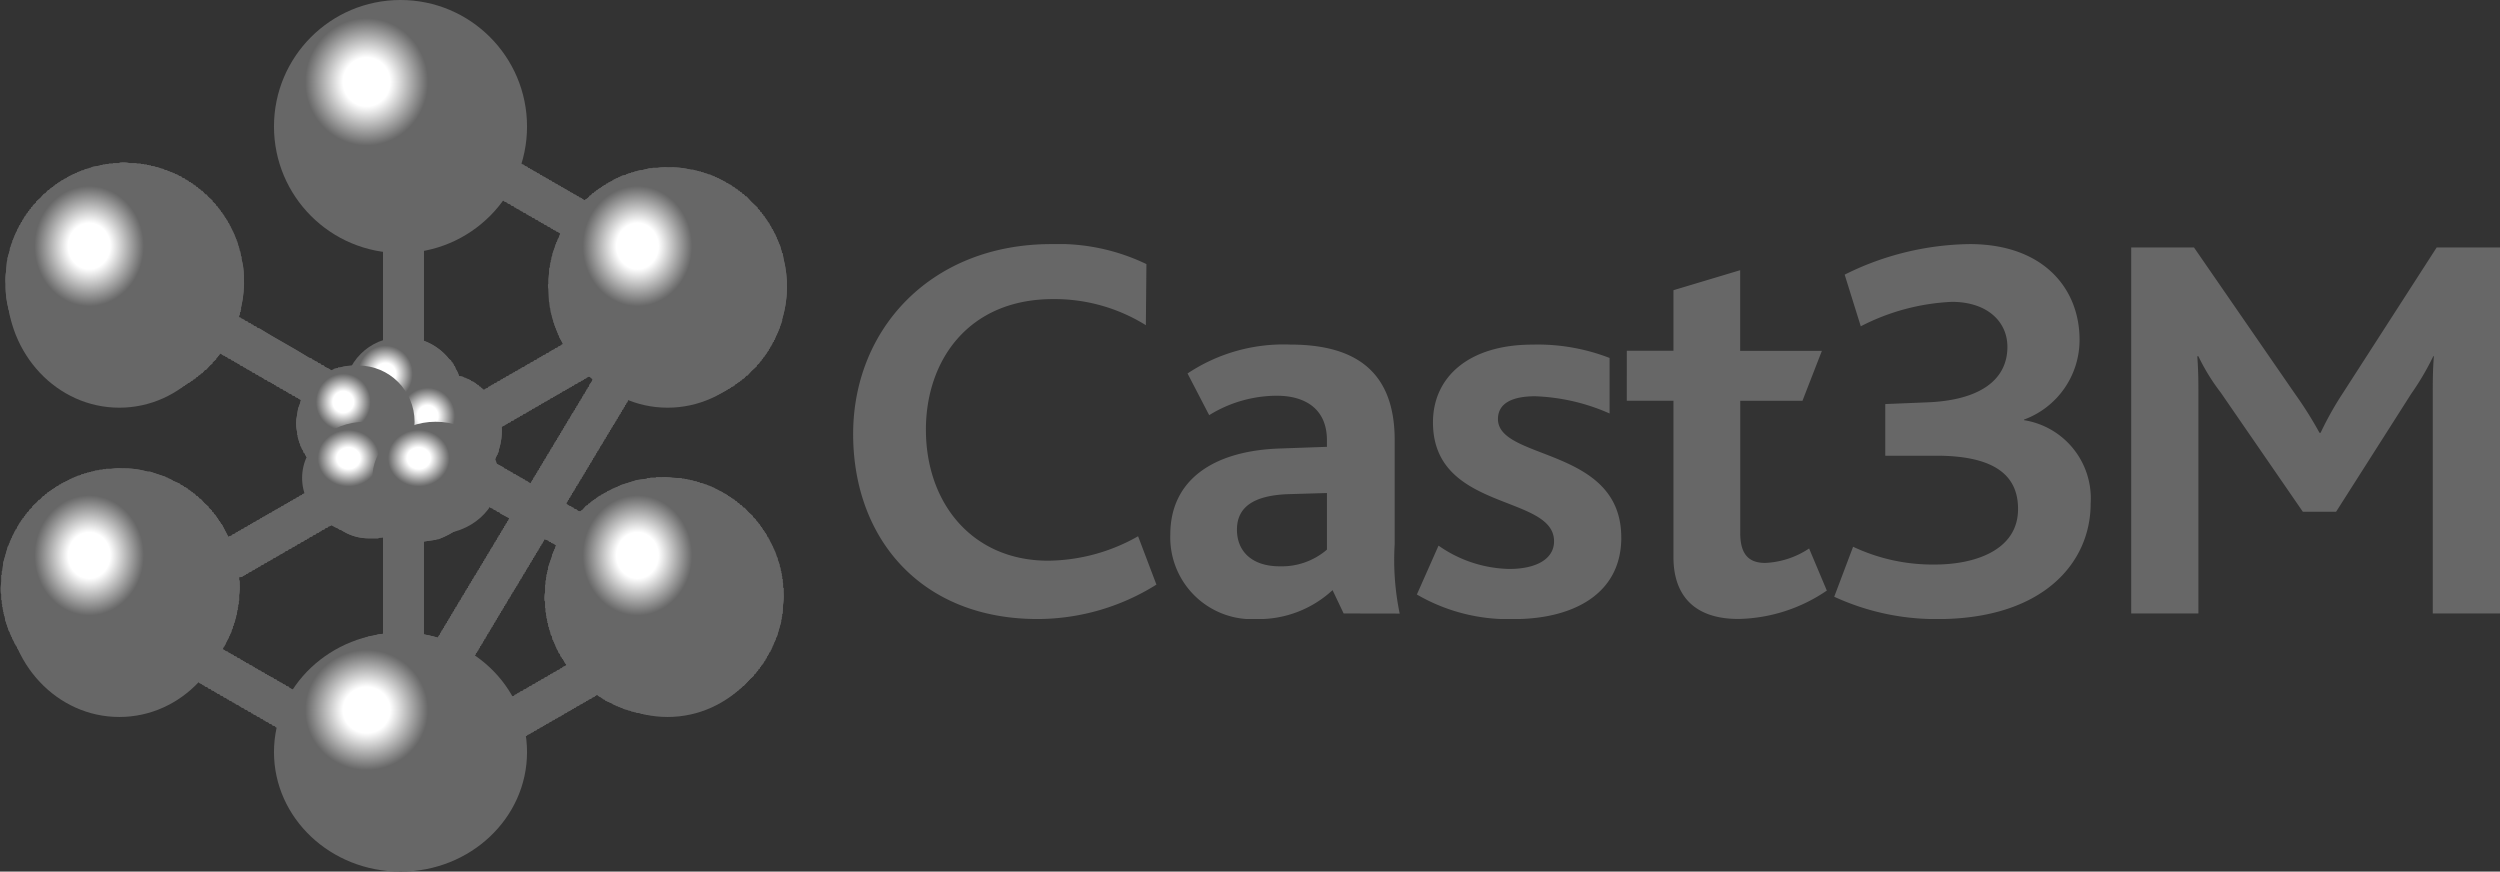 <?xml version="1.0" encoding="UTF-8"?>
<svg xmlns="http://www.w3.org/2000/svg" xmlns:xlink="http://www.w3.org/1999/xlink" id="Groupe_41" data-name="Groupe 41" width="117.333" height="40.908" viewBox="0 0 117.333 40.908">
  <rect x="0" y="0" width="117.333" height="40.908" fill="#333333" stroke="none"/>
  <defs>
    <clipPath id="clip-path">
      <rect id="Rectangle_37" data-name="Rectangle 37" width="77.293" height="17.596" fill="#676767"></rect>
    </clipPath>
    <clipPath id="clip-path-2">
      <rect id="Rectangle_38" data-name="Rectangle 38" width="36.969" height="40.908" fill="#676767"></rect>
    </clipPath>
    <clipPath id="clip-path-3">
      <path id="Tracé_23" data-name="Tracé 23" d="M22.472,31.115h.022l.022-.066h.022l.022-.088.044-.022V30.9h.022v-.044l.044-.022v-.044h.022v-.044l.044-.022.022-.088.044-.022.022-.088.044-.022.022-.088.044-.022.022-.088L23,30.279l.022-.088.044-.022.022-.088.044-.022.022-.088.044-.022V29.9h.022v-.044l.044-.022v-.044h.022v-.044l.044-.022.022-.088.044-.022.022-.088.044-.022.022-.088.044-.022v-.044h.022v-.044l.044-.022.022-.088.044-.022v-.044h.022v-.044l.044-.022.022-.088.044-.022.022-.088.044-.022.022-.088.044-.022.022-.088.044-.022.022-.088.044-.022.022-.088.044-.022.022-.088.044-.022.022-.088.044-.022.022-.088.044-.022.022-.088.044-.022.022-.066h.022v-.044h.022v-.044l.044-.022.022-.088.044-.022.022-.088.044-.022.022-.088.044-.022.022-.088.044-.022.022-.088.044-.022.022-.088.044-.022.022-.088.044-.022v-.044h.022v-.044l.044-.022.022-.088.044-.022.022-.088.044-.022.022-.088.044-.022.022-.088.044-.022.022-.088.044-.022.022-.088.044-.022v-.044h.022v-.044l.044-.022.022-.088.044-.022v-.044h.022v-.044l.044-.022.022-.088.044-.022.022-.088h.022a.249.249,0,0,0,.044-.11l.2.066.022.044.088.022.022.044.088.022c.044.025.08.064.132.088l-.066.2h-.022v.066h-.022v.044h-.022v.066h-.022v.044h-.022l-.022.132c-.061.153-.123.343-.176.506v.11h-.022v.088H25.9v.11h-.022V27.4h-.022v.154h-.022v.2h-.022v.33a1.3,1.3,0,0,0-.022.44h.022v.33h.022v.2h.022V29.2h.022v.132H25.9v.11h.022v.11h.022l.022.176h.022v.088h.022v.066h.022v.066h.022l.022.154H26.1v.044h.022l.044.2h.022l.022.088h.022V30.5h.022l.022.088H26.3v.066h.022l.044.132h.022v.044h.022l.044.132.044.022.044.132.044.022v.044h.022v.044l.044.022v.044h.022c.043.074.063.151.132.2-.028.107-.1.081-.176.132l-.022.044-.088.022-.022.044-.132.044-.022.044-.132.044-.022.044-.132.044L26.037,32l-.088.022-.022.044-.132.044-.022.044-.132.044-.022.044-.132.044-.022.044h-.044v.022h-.044l-.022.044-.132.044-.022.044-.132.044-.022.044H25v.022h-.044l-.022.044-.132.044-.022.044-.132.044-.022.044h-.044l-.044.044H24.5l-.022.044-.088.022-.022.044-.132.044-.022.044h-.044v.022L24.1,33.1l-.33-.594-.044-.022v-.044l-.044-.022v-.044l-.044-.022V32.3l-.044-.022-.022-.066-.066-.044v-.044l-.044-.022v-.022l-.044-.022v-.044l-.11-.088v-.044l-.286-.264-.242-.264h-.044l-.088-.11H22.6l-.022-.044c-.028-.025-.064-.036-.088-.066h-.022ZM11.6,27.374l.022-.044h.044v-.022h.044v-.022h.044l.022-.044.088-.022.022-.044.132-.044.022-.044.132-.044L12.2,27l.132-.044.022-.044.088-.022.022-.044.132-.044.022-.044.132-.044.022-.044.132-.044.022-.044.088-.022.022-.044.132-.044.022-.044h.044l.044-.044h.044l.022-.044.132-.044.022-.044h.044V26.23h.044l.022-.044.132-.044.022-.044.132-.044.022-.044.132-.044.022-.044.088-.022.022-.044.132-.044.022-.044.132-.044.022-.044h.044v-.022l.088-.022.022-.044.088-.022.022-.044.132-.044.022-.044.132-.044.022-.044.132-.044.022-.044h.044V25.24H15.3l.022-.044.132-.044.022-.044.132-.044.022-.044L15.717,25a1.263,1.263,0,0,1,.132-.088c.034.054.025.013.066.044l.066.088h.044l.022.044h.044l.044.066.088.022a2.34,2.34,0,0,0,1.3.4h.462v-.022l.22-.022v4.533a1.445,1.445,0,0,0-.44.088l-.264.044v.022h-.066v.022h-.066v.022H17.3v.022h-.066V30.3l-.132.022v.022h-.044v.022h-.066v.022h-.044v.022h-.066v.022l-.088.022v.022h-.044V30.5h-.066v.022l-.132.044v.022h-.044v.022l-.088.022-.022.044-.132.044-.022.044-.088.022-.022.044-.088.022v.022l-.066.022-.022.044h-.044l-.022.044h-.044l-.044.066h-.044l-.022.044-.066.022-.044.066h-.044l-.088.11h-.044l-.11.132H15.3l-.242.264-.132.11v.044l-.154.132v.044l-.088.066v.044l-.066.044v.044l-.066.044V32.3l-.066.044v.044l-.044.022-.022.066H14.4v.044l-.044.022v.044l-.044.022v.044c-.032.055-.071.077-.088.154l-.418-.22-.022-.044-.132-.044-.022-.044-.132-.044-.022-.044-.132-.044-.022-.044-.088-.022-.022-.044-.132-.044-.022-.044-.132-.044-.022-.044h-.044L12.812,32h-.044l-.022-.044-.088-.022-.022-.044-.132-.044-.022-.044-.132-.044-.022-.044-.132-.044-.022-.044H12.13V31.6h-.044l-.022-.044-.132-.044-.022-.044-.132-.044-.022-.044h-.044l-.044-.044h-.044l-.022-.044-.088-.022-.022-.044-.132-.044-.022-.044-.132-.044-.022-.044-.132-.044-.022-.044-.088-.022L10.92,30.9l-.088-.022c-.055-.03-.076-.073-.154-.088l.044-.132.044-.022v-.044l.044-.044V30.5h.022v-.044h.022v-.044h.022v-.044H10.9v-.044h.022v-.044h.022l.044-.132h.022v-.066h.022l.022-.088h.022l.022-.132h.022v-.044h.022l.022-.132h.022v-.066h.022v-.066h.022v-.066h.022l.022-.154h.022l.022-.176h.022l.022-.22h.022V28.8H11.4v-.132h.022V28.5h.022v-.264a2.255,2.255,0,0,0,.022-.506c0-.07.011-.161-.022-.2v-.154h.022V27.4Zm8.516,2.706V25.724l.594-.088v-.022H20.8a3.874,3.874,0,0,0,.946-.506l.176-.2.2-.176V24.69l.066-.044V24.6l.066-.044v-.044l.044-.022v-.044l.044-.022.044-.132.044-.022v-.044h.022v-.044h.022v-.066h.022l.022-.088h.022v-.066h.022V23.92h.022l.022-.132h.022l.022-.022.022.044.132.044.022.044.132.044.022.044.132.044.022.044.088.022.022.044.132.044.022.044.132.044.022.044.132.044.022.044.418.22-.044.132-.044.022-.022.088-.044.022-.022.088L23.9,25l-.022.088-.044.022-.022.088-.044.022v.044h-.022v.044l-.044.022-.022.088-.044.022-.022.088-.044.022-.022.088-.044.022-.022.088-.044.022-.022.088-.044.022-.022.088-.044.022v.044h-.022v.044l-.044.022-.022.088-.044.022-.022.088-.044.022-.022.088-.044.022-.022.088-.044.022-.022.088-.044.022-.022.088-.044.022-.022.088-.044.022-.022.088-.044.022-.022.088-.044.022-.022.088-.044.022v.044H22.56v.044l-.044.022-.022.066h-.022l-.022.088-.044.022-.022.088-.044.022-.022.088-.044.022-.022.088-.044.022-.022.088-.044.022-.022.088-.044.022-.022.088-.044.022-.022.088-.044.022-.022.088-.044.022-.022.088-.044.022-.022.088-.044.022-.022.088-.044.022-.022.088-.044.022-.022.088-.044.022L21.526,29l-.044.022-.022.088-.044.022-.022.088-.044.022-.022.088-.044.022V29.4h-.022v.044l-.044.022-.022.088-.044.022v.044H21.13v.044l-.044.022-.022.088-.044.022v.044H21v.044l-.044.022-.022.088-.044.022-.022.088-.044.022v.044H20.8l-.022.066a6.664,6.664,0,0,0-.66-.154m4.313-7.5-.132-.044-.022-.044-.088-.022-.022-.044-.132-.044-.022-.044-.132-.044-.022-.044-.462-.242.154-.352h.022v-.066h.022v-.044h.022l.022-.132a2.869,2.869,0,0,0,.132-1.078l.176-.088v-.022l.088-.022.022-.044.132-.044.022-.044.132-.044.022-.044.088-.022.022-.044.132-.044.022-.044.132-.044.022-.044.132-.044.022-.044h.044v-.022h.044l.022-.044.132-.044L25.2,19.5l.132-.044.022-.044H25.4v-.022l.088-.022.022-.044L25.6,19.3l.022-.044.132-.044.022-.044.132-.044.022-.044h.044v-.022h.044l.022-.044.132-.044.022-.044h.044l.044-.044h.044l.022-.044.132-.044.022-.044h.044v-.022h.044l.022-.044.132-.044.022-.044h.044l.044-.044H26.9l.022-.044.132-.044.022-.044.088-.022.022-.044.132-.044.022-.044.132-.044.022-.044.088-.022v-.022h.044l.022-.044h.044v-.022h.044l.022-.044L27.841,18v-.022c.128.018.089.081.2.11-.016.136-.1.2-.154.286l-.022.088-.044.022-.022.088-.044.022v.044h-.022v.044l-.044.022-.022.088-.044.022L27.6,18.9l-.044.022-.022.088-.044.022-.022.088-.044.022-.022.088-.044.022-.022.088-.044.022-.022.088-.044.022-.022.088-.044.022-.022.088-.044.022-.022.066h-.022l-.022.088-.044.022-.022.088-.044.022-.022.088-.044.022-.022.088-.044.022-.022.088-.044.022L26.7,20.4l-.044.022-.022.088-.044.022-.022.088-.044.022-.022.088-.044.022v.044h-.022v.044l-.044.022-.022.088-.044.022v.044H26.3v.044l-.044.022-.022.088-.044.022-.022.088-.044.022-.022.088-.044.022-.022.088-.044.022-.022.088-.044.022-.022.088-.044.022-.022.088-.044.022-.022.088-.044.022-.022.088-.044.022-.022.088-.044.022-.022.088-.044.022-.022.088-.044.022-.022.088-.044.022v.044h-.022V22.6l-.044.022-.022.088-.044.022-.022.088-.044.022v.044h-.022v.044h-.022L25.135,23l-.066-.022v-.022h-.044L25,22.907h-.044v-.022l-.088-.022-.022-.044-.088-.022-.022-.044-.132-.044-.022-.044h-.044l-.044-.044h-.044ZM21.966,18l-.2-.044a1.13,1.13,0,0,0-.154-.33l-.044-.132-.044-.022-.022-.088-.044-.022v-.044l-.044-.022-.022-.066-.088-.066a2.7,2.7,0,0,0-1.188-.858V11.971c0-.093-.025-.277.022-.33s.106-.02.176-.044v-.022H20.4v-.022l.154-.022v-.022h.066v-.022h.066v-.022h.066v-.022h.066v-.022h.066V11.4h.044v-.022H21v-.022h.044v-.022h.066V11.31l.088-.022v-.022h.044v-.022h.066v-.022l.132-.044v-.022h.044v-.022l.088-.022.022-.044.132-.044a7.186,7.186,0,0,0,1.254-.99l.44-.528V9.484a.608.608,0,0,1,.154.088h.044l.022.044.132.044.022.044h.044v.022h.044l.022.044.132.044.022.044.132.044.022.044.132.044.022.044.088.022.022.044.132.044.022.044h.044l.044.044h.044l.022.044.132.044.022.044.088.022.022.044.132.044.022.044.132.044.022.044.132.044.022.044.088.022.022.044.132.044.022.044.132.044.022.044.132.044.022.044.088.022.022.044.132.044.022.044h.044c.042.024.087.065.132.088l-.088.242h-.022v.044h-.022v.066h-.022v.044h-.022l-.022.11H26.3v.066h-.022l-.022.132h-.022v.066h-.022V12.1h-.022v.066h-.022l-.022.176h-.022l-.022.176h-.022v.11h-.022v.11h-.022v.132h-.022l-.044.55v.22h-.022a.52.52,0,0,0,.022.22l.022.616h.022l.022.286h.022l.022.22H26.1v.088h.022v.088h.022v.088h.022v.066h.022V15.4h.022v.066h.022v.066h.022V15.6h.022v.066H26.3v.044h.022v.066h.022v.044h.022v.066h.022v.044h.022V16h.022v.044h.022l.022.088c.056.1.125.216.176.33l-.066.022-.022.044h-.044v.022l-.088.022-.022.044-.132.044-.022.044-.132.044-.022.044h-.044v.022h-.044l-.022.044-.132.044-.022.044-.132.044-.022.044h-.044l-.044.044h-.044l-.022.044-.088.022-.022.044-.132.044-.022.044-.132.044-.022.044-.132.044-.022.044h-.044v.022h-.044l-.022.044-.132.044-.022.044h-.044l-.044.044h-.044l-.022.044-.132.044-.022.044L24.3,17.8l-.022.044h-.044v.022l-.088.022-.022.044-.132.044-.022.044-.132.044-.022.044-.088.022-.022.044-.132.044-.022.044-.132.044-.022.044-.088.022V18.4h-.044l-.022.044H23.2v.022h-.044l-.022.044c-.067.042-.106.02-.154.088H22.89l-.022-.044-.088-.066v-.022h-.044l-.066-.088h-.044L22.6,18.33H22.56l-.022-.044-.066-.022v-.022L22.34,18.2l-.022-.044h-.044v-.022H22.23V18.11h-.066v-.022l-.088-.022v-.022H22.01v-.022h-.044ZM18.907.352V.374h-.374V.4h-.2V.418h-.154V.44h-.132V.462h-.11V.484h-.088V.506h-.11V.528L17.565.55V.572H17.5V.594h-.066V.616h-.088V.638L17.213.66V.682h-.044V.7l-.132.022V.748h-.044V.77h-.066V.792h-.044V.814l-.11.022V.858L16.641.9V.924H16.6V.946h-.044V.968h-.044V.99h-.044l-.044.044h-.044l-.022.044-.132.044-.022.044-.088.022V1.21l-.066.022-.022.044h-.044V1.3l-.066.022-.022.044h-.044L15.8,1.43h-.044l-.022.044h-.044l-.066.088h-.044l-.066.088h-.044l-.11.132h-.044l-.264.286L14.9,2.2v.044l-.132.11V2.4l-.044.022v.022l-.066.044V2.53l-.066.044v.044l-.066.044v.044l-.066.044v.044l-.066.044v.044l-.044.022v.044l-.066.044v.044l-.044.022-.022.066H14.2l-.022.088-.044.022-.022.088-.044.022-.044.132-.044.022-.044.132h-.022v.044H13.89l-.044.132h-.022v.066H13.8v.044H13.78L13.758,4h-.022v.066h-.022v.044h-.022l-.022.132h-.022v.044h-.022l-.176.616-.066.484h-.022v.176H13.34v.286a2.427,2.427,0,0,0-.022.616h.022v.286h.022v.176h.022v.154h.022v.132h.022v.11h.022v.088h.022v.11l.264.792h.022v.044h.022v.066H13.8l.044.132h.022V8.6h.022v.044h.022v.044h.022v.044h.022V8.78h.022v.044l.044.044v.044l.044.022.022.088.044.022.022.088.044.022V9.2l.044.022v.044l.044.022V9.33l.044.022V9.4l.044.022v.044l.066.044V9.55l.088.066V9.66l.088.066V9.77l.154.132v.044l.132.11.242.264h.044l.11.132h.044l.088.11h.044l.044.066.066.022.022.044h.044l.022.044h.044l.044.066H15.8l.022.044.066.022v.022l.088.022.022.044.088.022.022.044h.044l.044.044h.044v.022h.044l.022.044.088.022v.022l.088.022v.022h.066v.022H16.6v.022l.132.044v.022h.066v.022h.044v.022l.132.022v.022h.044v.022h.066v.022h.066v.022h.066v.022h.066v.022h.088v.022l.242.044v.022h.11a1.622,1.622,0,0,0,.484.088V16.35l-.242.088v.022h-.044v.022l-.088.022-.022.044h-.044v.022h-.044l-.044.044h-.044l-.022.044h-.044v.022h-.044l-.044.066h-.044l-.088.11-.22.2V17.1l-.066.044v.044l-.044.022-.022.066h-.022v.044l-.044.022v.044l-.044.022-.022.066a2.131,2.131,0,0,0-.682.088h-.088v.022l-.2.044v.022l-.132.044c-.071-.086-.211-.114-.308-.176l-.022-.044-.132-.044-.022-.044-.132-.044-.022-.044-.132-.044-.022-.044-.088-.022-.022-.044-.132-.044c-.75-.473-1.56-.892-2.311-1.364l-.132-.044-.022-.044L12.13,15.6l-.022-.044-.088-.022L12,15.491l-.132-.044-.022-.044-.132-.044-.022-.044h-.044v-.022H11.6v-.022h-.044l-.022-.044-.088-.022v-.022a.019.019,0,0,0-.017-.006c-.007,0-.011,0,0-.016h.022V15.1h.022l.022-.154h.022v-.088h.022v-.11a5.2,5.2,0,0,0,.132-1.5,3.078,3.078,0,0,0-.11-.792v-.11h-.022l-.044-.264H11.47l-.022-.154h-.022v-.088H11.4v-.066h-.022v-.066H11.36v-.066h-.022V11.6h-.022V11.53h-.022v-.044h-.022v-.066H11.25v-.044h-.022V11.31h-.022v-.044h-.022l-.022-.088H11.14v-.044h-.022V11.09H11.1v-.044h-.022V11h-.022l-.022-.088h-.022l-.044-.132-.044-.022-.022-.088-.044-.022v-.044h-.022v-.044l-.044-.022V10.5l-.044-.022V10.43l-.044-.022v-.044l-.044-.022V10.3l-.066-.044V10.21l-.066-.044v-.044l-.066-.044v-.044l-.11-.088V9.9l-.154-.132V9.726L10,9.55l-.088-.11H9.863l-.154-.176H9.665L9.6,9.176H9.555l-.066-.088H9.445L9.4,9.022H9.357l-.022-.044H9.291l-.044-.066H9.2l-.022-.044-.088-.022L9.071,8.8,9.005,8.78V8.758l-.088-.022L8.9,8.692l-.132-.044L8.741,8.6,8.609,8.56V8.538H8.565V8.516l-.132-.044V8.45H8.367V8.428l-.088-.022V8.384H8.213V8.362H8.169V8.34H8.1V8.318H8.059V8.3l-.132-.022V8.252H7.883V8.23H7.795V8.208H7.729V8.186H7.663V8.164l-.154-.022V8.12H7.421V8.1h-.11V8.076H7.223V8.054h-.11V8.032H6.981V8.01H6.827V7.988h-.2V7.966H6.321a1.48,1.48,0,0,0-.484-.022v.022H5.528v.022h-.2V8.01H5.176v.022H5.044v.022h-.11v.022l-.374.066v.022H4.494v.022H4.428v.022l-.22.044v.022H4.164V8.3l-.132.022V8.34H3.988v.022H3.922v.022l-.088.022v.022H3.768V8.45l-.132.044v.022H3.592v.022H3.548V8.56H3.5v.022H3.46l-.044.044H3.372L3.35,8.67l-.132.044L3.2,8.758l-.088.022-.022.044H3.042l-.022.044H2.976l-.022.044H2.91l-.022.044H2.844L2.8,9.022H2.756l-.044.066H2.668l-.044.066H2.58l-.044.066-.066.022L2.338,9.4H2.294l-.176.2-.2.176v.044l-.154.132V9.99l-.088.066V10.1l-.066.044v.044l-.066.044v.044l-.066.044v.044l-.044.022v.044l-.044.022-.022.066H1.347v.044H1.325v.044l-.044.022-.022.088-.044.022-.044.132-.044.022-.044.132H1.061v.044H1.039L1,11.2H.973v.066H.951l-.022.088H.907v.066H.885v.044H.863v.066H.841v.044H.819L.8,11.707H.775v.066H.753v.066H.731V11.9H.709v.066H.687v.088c-.038.11-.074.259-.11.374v.11H.555l-.044.506a2.581,2.581,0,0,0-.022.594,4.309,4.309,0,0,0,.2,1.386v.088H.709l.11.4H.841v.044H.863v.066H.885v.044H.907v.066H.929v.044H.951l.022.11H1l.044.132h.022v.044h.022v.044l.044.044V16.2l.044.022v.044l.044.044v.044h.022v.044H1.26l.022.066.044.022.022.088.044.022v.044h.022l.022.066.044.022v.044l.066.044v.044l.066.044v.044l.066.044v.044l.088.066v.044l.154.132v.044l.154.132.242.264H2.36l.11.132h.044l.066.088h.044l.066.088h.044l.022.044H2.8l.044.066h.044l.022.044.066.022v.022H3.02l.022.044.066.022v.022l.088.022.022.044.132.044.022.044h.044l.044.044H3.5v.022h.044v.022h.044v.022h.044v.022l.132.044v.022h.066v.022l.088.022v.022h.066v.022h.044v.022l.132.022v.022h.044v.022h.066v.022H4.34v.022h.066V18.9l.154.022v.022l.748.154h.2v.022h.308a1.648,1.648,0,0,0,.528.022v-.022h.308V19.1h.176v-.022l.286-.022v-.022h.11v-.022h.11V18.99h.088v-.022h.088v-.022H7.6v-.022h.066V18.9h.066V18.88l.22-.044v-.022h.044v-.022l.132-.022v-.022h.044v-.022h.066V18.7h.044v-.022h.044V18.66h.044v-.022h.066v-.022l.132-.044V18.55h.044v-.022l.132-.044.022-.044L8.9,18.4l.022-.044.088-.022.022-.044.088-.022.022-.044h.044l.022-.044h.044l.044-.066h.044l.022-.044H9.4L9.445,18h.044l.066-.088H9.6l.066-.088h.044l.132-.154h.044l.2-.22.11-.088v-.044l.176-.154V17.12l.044-.022v-.022l.044-.022V17.01h.022a.24.24,0,0,0,.066-.11c.084.02.1.056.154.088l.088.022.022.044.088.022.022.044.132.044.022.044.132.044.022.044.132.044.022.044.088.022.022.044.132.044.022.044h.044l.044.044h.044l.022.044.132.044.022.044.088.022.022.044.132.044.022.044.132.044.022.044L12.5,18l.022.044h.044v.022h.044l.022.044.132.044.022.044.132.044.022.044h.044l.044.044h.044l.022.044.088.022.022.044.132.044.022.044.132.044.022.044.132.044.022.044h.044v.022h.044l.022.044.132.044.022.044.132.044.022.044.132.044.022.044h.044v.022l.066.022a1.954,1.954,0,0,1-.132.4L14.132,20a1.936,1.936,0,0,0,.044.616v.11H14.2v.11h.022v.088h.022v.066h.022v.088h.022v.044h.022l.022.132h.022l.044.132h.022v.044h.022l.044.132.044.022.022.088h.022l.022.066.044.022v.044l.066.044a1.025,1.025,0,0,0,.264.308,1.892,1.892,0,0,1-.066.418l.022.66c-.077.018-.1.056-.154.088h-.044l-.022.044-.132.044-.022.044-.132.044-.022.044-.132.044-.022.044-.088.022-.022.044L14,23.744l-.022.044-.132.044-.022.044H13.78l-.044.044h-.044l-.022.044-.088.022-.022.044-.132.044-.022.044-.132.044-.022.044-.132.044-.022.044h-.044v.022H13.01l-.022.044-.132.044-.022.044H12.79l-.044.044H12.7l-.022.044-.132.044-.022.044-.088.022-.022.044h-.044v.022l-.088.022-.022.044-.132.044-.022.044h-.044l-.044.044h-.044l-.022.044-.088.022-.022.044-.132.044-.022.044-.132.044-.022.044-.132.044-.022.044h-.044v.022h-.044l-.022.044-.132.044-.022.044-.132.044c-.025.025,0,.009-.044.022l-.308-.594-.044-.022v-.044l-.044-.022v-.044l-.044-.022v-.044l-.044-.022v-.044l-.044-.022V24.58l-.066-.044v-.044l-.088-.066v-.044l-.088-.066v-.044l-.154-.132V24.1l-.2-.176-.176-.2H9.6l-.11-.132H9.445l-.088-.11H9.313l-.044-.066H9.225l-.044-.066H9.137L9.115,23.3H9.071l-.044-.066H8.983l-.022-.044-.088-.022-.022-.044-.066-.022v-.022L8.7,23.061l-.022-.044-.352-.154v-.022H8.279v-.022H8.235V22.8L8.1,22.753v-.022H8.037v-.022H7.993v-.022l-.726-.242h-.11a3.968,3.968,0,0,0-1.188-.154,2.4,2.4,0,0,0-.528.022H5.2v.022H5.044v.022H4.89v.022l-.22.022v.022H4.582v.022H4.494v.022H4.406v.022H4.318v.022H4.252v.022H4.164v.022l-.132.022V22.6H3.988v.022l-.132.022v.022H3.812v.022H3.746v.022H3.7v.022H3.636v.022L3.5,22.8v.022H3.46v.022H3.416v.022H3.372v.022H3.328v.022H3.284v.022H3.24v.022H3.2L3.152,23H3.108l-.022.044L3,23.061l-.022.044-.088.022-.022.044H2.822l-.022.044H2.756l-.022.044H2.69l-.022.044H2.624l-.044.066H2.536l-.022.044H2.47L2.4,23.5H2.36l-.066.088H2.25l-.154.176H2.052l-.088.11-.22.2v.044l-.154.132v.044l-.11.088v.044l-.066.044v.044l-.066.044V24.6l-.066.044v.044l-.044.022-.022.066H1.193v.044l-.044.022-.022.066H1.105v.044H1.083V25l-.044.022L1,25.152l-.044.022v.044l-.044.044v.044H.885v.044H.863v.044H.841v.044H.819l-.044.132H.753v.066H.731l-.022.088H.687v.066H.665v.044H.643V25.9H.621v.044H.6l-.22.77-.044.4H.313v.176H.291v.308a2.183,2.183,0,0,0-.022.572H.291v.308H.313v.176H.335V28.8H.357v.11H.379v.11H.4v.11H.423v.088H.445l.022.176.176.528H.665v.044H.687v.066H.709l.022.088H.753v.066H.775l.044.132H.841v.044H.863v.044H.885v.044H.907V30.5l.044.044v.044L1,30.609l.044.132h.022l.022.066.044.022.022.088.044.022v.044h.022l.022.066.044.022v.044l.044.022.022.066.066.044v.044l.044.022.022.066.11.088v.044l.154.132v.044l.11.088.2.22H2.1l.132.154h.044l.022.044h.022l.044.066H2.4l.044.066h.044l.044.066H2.58l.044.066h.044l.022.044.066.022v.022H2.8l.022.044.066.022v.022l.088.022L3,32.7l.088.022.022.044.132.044v.022h.044v.022h.044v.022h.044V32.9h.044v.022H3.46v.022l.088.022v.022h.044v.022h.066v.022l.088.022v.022h.066V33.1h.044v.022l.132.022v.022h.044v.022l.748.2h.132V33.4h.132v.022H5.2v.022H5.44a2.762,2.762,0,0,0,.616.022H6.3v-.022h.242v-.022h.154V33.4h.154v-.022l.22-.022v-.022h.088v-.022h.088v-.022h.088v-.022h.088V33.25h.066v-.022h.088v-.022l.132-.022v-.022h.044V33.14l.132-.022V33.1h.044v-.022h.066v-.022h.044V33.03H8.1v-.022l.132-.044v-.022h.044V32.92h.044V32.9h.044v-.022h.044v-.022h.044v-.022H8.5V32.81h.044l.044-.044h.044l.022-.044.132-.044.022-.044h.044l.022-.044h.044l.022-.044h.044l.022-.044h.044l.022-.044h.044l.022-.044h.044l.044-.066h.044l.022-.044.11-.066c.04.062.091.048.154.088l.022.044h.044l.044.044h.044l.022.044.088.022.022.044.132.044.022.044.132.044.022.044.132.044.022.044h.044v.022h.044l.022.044.132.044.022.044.132.044.022.044.132.044.022.044.088.022.022.044.132.044.022.044h.044l.044.044h.044l.022.044.132.044.022.044h.044v.022h.044l.022.044.132.044.022.044.132.044.022.044.132.044.022.044.088.022.022.044.132.044.022.044.132.044.022.044h.044v.022l.088.022.022.044.088.022.022.044.132.044.022.044.132.044.022.044.132.044.022.044.088.022.022.044h.044v.022h.044v.022a.326.326,0,0,0,.2.044l-.044.418h-.022v.33h-.022a1.391,1.391,0,0,0,.022.462l.022.528h.022v.154h.022v.11h.022v.132H13.6l.022.2h.022v.066h.022v.088h.022v.088h.022v.066h.022V37.3h.022v.066h.022v.066H13.8l.022.132h.022v.044h.022v.066h.022l.022.088h.022v.066h.022l.044.132h.022V38h.022v.044h.022v.044h.022v.044h.022v.044h.022v.044h.022v.044l.044.044v.044l.044.022.022.088.044.022.022.088h.022l.022.066.044.022v.044h.022l.022.066.044.022v.044l.044.022.022.066.066.044v.044l.044.022v.022l.044.022v.044l.11.088v.044l.264.242.286.308h.044l.088.11h.044l.022.044h.022l.022.044h.044l.044.066h.044l.044.066h.044l.022.044.066.022v.022h.044l.022.044h.044l.022.044.066.022v.022l.088.022.022.044h.044l.044.044h.044v.022h.044l.022.044.088.022v.022l.132.044v.022h.066v.022h.044v.022l.088.022v.022h.066v.022l.088.022V40.8l.132.022v.022h.044v.022l.616.176.66.11h.264a2.929,2.929,0,0,0,.7.022V41.15l.44-.022v-.022h.132v-.022h.132v-.022h.11V41.04h.088v-.022h.11V41l.242-.044V40.93h.066v-.022h.066v-.022h.066v-.022l.132-.022V40.82h.044V40.8h.066v-.022h.044v-.022h.066v-.022h.044v-.022l.11-.022v-.022l.132-.044V40.6h.044v-.022h.044v-.022h.044v-.022H21.7l.044-.044h.044l.022-.044.132-.044.022-.044.088-.022v-.022l.066-.022.022-.044h.044v-.022l.066-.022.022-.044h.044l.022-.044.066-.022.044-.066h.044l.022-.044.066-.022.088-.11h.044l.022-.044h.022l.088-.11h.044l.088-.11.22-.2v-.044l.154-.132v-.044l.11-.088v-.044l.066-.044v-.044l.066-.044v-.044l.066-.044v-.044l.044-.022v-.044l.044-.022v-.044l.044-.022v-.044l.044-.022.022-.088.044-.022.022-.088.044-.022v-.044l.044-.044V38.2h.022v-.044h.022v-.044h.022v-.044H24.1v-.044h.022v-.044h.022l.044-.132h.022v-.066h.022l.022-.088h.022v-.066H24.3v-.044h.022l.22-.726v-.11c.031-.1.058-.249.088-.352v-.176a4.88,4.88,0,0,0,.022-1.232A.59.59,0,0,0,24.8,34.9h.044l.022-.044.088-.022.022-.044.132-.044.022-.044.132-.044.022-.044.132-.044.022-.044.088-.022.022-.044.132-.044.022-.044h.044l.044-.044h.044l.022-.044.132-.044.022-.044.088-.022.022-.044.132-.044.022-.044L26.411,34l.022-.044.132-.044.022-.044h.044v-.022h.044L26.7,33.8l.132-.044.022-.044.132-.044.022-.044h.044l.044-.044h.044l.022-.044.088-.022.022-.044.132-.044.022-.044.132-.044.022-.044.132-.044.022-.044h.044v-.022h.044l.022-.044.132-.044L28,33.052l.132-.044.022-.044h.044v-.022l.066-.022c.044.068.126.09.2.132v.022H28.5l.022.044.088.022.022.044.352.154v.022h.044v.022l.132.044v.022h.066v.022h.044v.022h.066v.022h.044v.022h.066v.022h.044v.022l.2.044v.022h.088v.022h.066v.022l.154.022v.022h.088v.022l.22.022V33.8h.11v.022h.132v.022h.176v.022h.22a3.181,3.181,0,0,0,.924,0h.22v-.022h.154v-.022h.132V33.8h.132v-.022h.11l.748-.22v-.022h.044v-.022h.066v-.022h.044V33.47h.066v-.022l.088-.022V33.4h.066v-.022l.132-.044v-.022h.044v-.022l.132-.044.022-.044h.044v-.022h.044l.044-.044h.044l.022-.044.088-.022.022-.044h.044l.022-.044h.044l.022-.044h.044V32.92l.066-.022.022-.044h.044l.044-.066h.044l.044-.066h.044l.088-.11h.044l.088-.11h.044l.308-.33.176-.154v-.044l.11-.088v-.044l.088-.066v-.044l.088-.066v-.044l.044-.022v-.044l.066-.044v-.044l.044-.022.022-.066h.022v-.044l.044-.022.022-.088L36.2,31.2l.022-.088.044-.022v-.044l.044-.044v-.044h.022v-.044l.044-.022.022-.088h.022l.022-.088h.022v-.066h.022v-.044h.022l.022-.088h.022v-.066h.022l.022-.088h.022l.022-.132h.022v-.044h.022l.2-.7v-.11h.022v-.132h.022v-.132h.022l.022-.418A2.566,2.566,0,0,0,37,28.122V27.9h-.022V27.66h-.022v-.176h-.022v-.132h-.022V27.22h-.022v-.11h-.022l-.022-.176h-.022l-.022-.176h-.022v-.066h-.022v-.066h-.022l-.022-.154h-.022v-.044h-.022l-.022-.132h-.022l-.022-.11h-.022v-.044h-.022v-.066h-.022l-.044-.132h-.022V25.9h-.022v-.044h-.022v-.044H36.4v-.044h-.022v-.044h-.022V25.68h-.022v-.044l-.044-.044v-.044l-.044-.022-.044-.132h-.022l-.022-.066-.044-.022v-.044l-.044-.022V25.2l-.044-.022V25.13h-.022l-.022-.066-.044-.022V25l-.044-.022-.022-.066-.066-.044v-.044l-.066-.044v-.022l-.044-.022V24.69l-.132-.11v-.044l-.2-.176-.2-.22h-.044l-.11-.132h-.044L34.9,23.92h-.044l-.066-.088h-.044l-.044-.066h-.044l-.022-.044H34.6l-.022-.044h-.044l-.022-.044h-.044l-.022-.044H34.4l-.022-.044h-.044l-.022-.044-.132-.044-.022-.044h-.044l-.044-.044h-.044v-.022h-.044v-.022h-.044V23.3h-.044v-.022h-.044v-.022H33.8v-.022h-.044v-.022l-.132-.044v-.022h-.066v-.022h-.044v-.022h-.066v-.022h-.044v-.022l-.132-.022v-.022h-.044V23h-.066v-.022h-.088v-.022h-.066v-.022h-.066v-.022l-.176-.022v-.022l-.176-.022v-.022h-.11V22.8h-.132v-.022H32.22v-.022l-.418-.022a2.574,2.574,0,0,0-.572-.022h-.22v.022h-.264v.022h-.154v.022l-.484.066-.77.242v.022h-.044v.022h-.066v.022l-.088.022v.022h-.066v.022l-.132.044v.022H28.9V23.3h-.044v.022l-.132.044-.022.044-.132.044-.022.044H28.5v.022h-.044l-.022.044-.088.022v.022l-.066.022-.022.044h-.044l-.044.066h-.044l-.022.044h-.044l-.044.066h-.044l-.066.088h-.044l-.066.088-.066.022-.154.176c-.036.035-.081.044-.11.088l-.11-.022v-.022h-.044l-.022-.044-.132-.044-.022-.044-.088-.022-.022-.044-.088-.022c-.044-.025-.08-.064-.132-.088.007-.05,0-.058.022-.088h.022v-.044h.022v-.044l.044-.022.022-.088.044-.022.022-.088.044-.022.022-.088.044-.022v-.044h.022v-.044l.044-.022.022-.088.044-.022.022-.088.044-.022.022-.088L27.379,23l.022-.088.044-.022.022-.088.044-.022.022-.088.044-.022v-.044H27.6v-.044l.044-.022.022-.088.044-.022.022-.088.044-.022.022-.088.044-.022.022-.088.044-.022.022-.088.044-.022L28,21.917l.044-.022.022-.088.044-.022.022-.088.044-.022.022-.088.044-.022.022-.088.044-.022v-.044h.022v-.044l.044-.022.022-.088.044-.022v-.044h.022v-.044l.044-.022.022-.088.044-.022.022-.088.044-.022.022-.088.044-.022.022-.088.044-.022.022-.088.044-.022.022-.088.044-.022.022-.088.044-.022v-.044h.022v-.044l.044-.022.022-.066h.022v-.044H29.1V20.09l.044-.022.022-.088.044-.022.022-.088.044-.022V19.8h.022v-.044l.044-.022.022-.088.044-.022.022-.088.044-.022.022-.088.044-.022.022-.088L29.6,19.3l.022-.088.044-.022v-.044h.022V19.1c.008-.013.03-.016.044-.044l.748.2.44.044a3.116,3.116,0,0,0,1.034.022H32.2V19.3l.44-.044c.115-.034.264-.073.374-.11H33.1v-.022h.066V19.1h.066v-.022h.088v-.022h.066v-.022h.044v-.022l.132-.022v-.022h.044v-.022h.066v-.022h.044V18.9h.066V18.88h.044v-.022l.088-.022v-.022h.044v-.022H34V18.77h.044v-.022h.044v-.022h.044V18.7h.044v-.022h.044V18.66h.044l.044-.044h.044l.022-.044.088-.022v-.022l.066-.022.022-.044.088-.022.022-.044h.044l.044-.066h.044l.022-.044h.044l.022-.044.066-.022.044-.066h.044l.044-.066.066-.022.11-.132H35.3l.2-.22.242-.22V17.45l.132-.11V17.3l.088-.066v-.044l.066-.044V17.1l.066-.044.022-.066.044-.022v-.044L36.2,16.9l.022-.066h.022V16.79l.044-.022.022-.088.044-.022.022-.088.044-.022V16.5l.044-.044v-.044h.022v-.044l.044-.022.022-.088h.022l.044-.132h.022v-.066h.022V16.02h.022l.022-.088h.022v-.066h.022v-.044h.022v-.066H36.8v-.044h.022l.022-.132h.022v-.066h.022v-.066h.022v-.066h.022v-.088A5.322,5.322,0,0,0,37,12.455l-.044-.264h-.022l-.11-.4H36.8v-.044h-.022v-.066h-.022v-.044h-.022v-.066h-.022V11.53h-.022l-.022-.11h-.022l-.044-.132h-.022v-.044h-.022V11.2h-.022v-.044l-.044-.044v-.044l-.044-.022-.044-.132-.044-.022-.022-.088-.044-.022v-.044l-.044-.022v-.044L36.2,10.65v-.044l-.044-.022V10.54l-.044-.022v-.044l-.066-.044v-.044l-.066-.044V10.3l-.088-.066v-.044l-.11-.088v-.044L35.5,9.792l-.242-.264h-.044l-.088-.11h-.044l-.066-.088h-.044l-.044-.066h-.044L34.839,9.2h-.044l-.022-.044h-.044l-.044-.066L34.6,9.066l-.022-.044L34.509,9V8.978l-.088-.022L34.4,8.912l-.088-.022-.022-.044h-.044L34.2,8.8h-.044V8.78h-.044V8.758h-.044V8.736h-.044V8.714h-.044V8.692l-.132-.044V8.626h-.066V8.6l-.088-.022V8.56h-.066V8.538h-.044V8.516l-.132-.022V8.472h-.066V8.45h-.066V8.428h-.066V8.406h-.066V8.384h-.066V8.362h-.088V8.34h-.088V8.318h-.088V8.3h-.088V8.274h-.11a3.826,3.826,0,0,0-1.078-.11,2.291,2.291,0,0,0-.506.022h-.22v.022H30.7c-.1.03-.252.057-.352.088h-.11v.022h-.088V8.34L30,8.362v.022h-.066v.022h-.088v.022h-.066V8.45h-.066v.022h-.066v.022H29.6v.022l-.2.044v.022l-.088.022v.022H29.25v.022l-.132.044v.022l-.088.022-.022.044h-.044l-.044.044h-.044v.022h-.044v.022h-.044l-.022.044-.088.022-.022.044L28.568,9l-.022.044H28.5l-.022.044h-.044l-.022.044H28.37l-.022.044H28.3l-.044.066h-.044l-.044.066h-.044l-.044.066h-.044l-.088.11h-.044l-.022.044a.567.567,0,0,1-.2.154V9.7c-.047.017-.17-.094-.2-.11L27.4,9.572l-.022-.044-.088-.022-.022-.044-.132-.044-.022-.044-.132-.044-.022-.044h-.044l-.044-.044h-.044L26.807,9.2h-.044V9.176h-.044L26.7,9.132h-.044V9.11l-.088-.022-.022-.044L26.411,9l-.022-.044-.132-.044-.022-.044-.088-.022L26.125,8.8l-.132-.044-.022-.044-.132-.044-.022-.044-.132-.044-.022-.044-.088-.022-.022-.044-.132-.044L25.4,8.384l-.132-.044L25.245,8.3H25.2V8.274l-.088-.022-.022-.044L25,8.186l-.022-.044L24.849,8.1l-.022-.044-.132-.044-.022-.044-.132-.044-.022-.044h-.044V7.856h-.044V7.834l-.066-.022.176-.572V7.13c.033-.107.056-.262.088-.374V6.6h.022l.022-.66a4.659,4.659,0,0,0-.22-1.518V4.335h-.022V4.269h-.022V4.2h-.022V4.137h-.022V4.071h-.022V4h-.022V3.961H24.3V3.895h-.022V3.851h-.022V3.785h-.022V3.741h-.022l-.022-.11h-.022L24.123,3.5H24.1V3.455h-.022V3.411h-.022V3.367l-.044-.044V3.279l-.044-.022-.044-.132L23.881,3.1l-.022-.088h-.022l-.022-.066-.044-.022V2.882l-.044-.022V2.817H23.7l-.022-.066-.044-.022V2.685l-.066-.044V2.6l-.066-.044V2.509l-.044-.022V2.465l-.044-.022V2.4l-.11-.088V2.266l-.264-.242-.286-.308h-.044l-.088-.11h-.044l-.022-.044h-.022l-.022-.044h-.044l-.044-.066h-.044l-.022-.044h-.044l-.044-.066H22.23L22.208,1.3l-.066-.022V1.254H22.1l-.022-.044-.088-.022-.022-.044-.088-.022-.022-.044L21.5.924V.9H21.46V.88L21.328.836V.814l-.11-.022V.77h-.044V.748L21.042.726V.7H21V.682L20.866.66V.638H20.8V.616h-.066V.594L20.58.572V.55h-.088V.528L20.316.506V.484h-.11V.462H20.1V.44h-.132V.418H19.81V.4h-.2V.374h-.352V.352Z" transform="translate(-0.257 -0.352)" fill="#676767"></path>
    </clipPath>
    <radialGradient id="radial-gradient" cx="0.366" cy="0.324" r="0.468" gradientTransform="translate(0 -0.011) scale(1 1.034)" gradientUnits="objectBoundingBox">
      <stop offset="0" stop-color="#fff"></stop>
      <stop offset="0.199" stop-color="#fff"></stop>
      <stop offset="0.519" stop-color="#676767"></stop>
      <stop offset="1" stop-color="#676767"></stop>
    </radialGradient>
  </defs>
  <g id="Groupe_34" data-name="Groupe 34" transform="translate(40.041 11.456)">
    <g id="Groupe_33" data-name="Groupe 33" clip-path="url(#clip-path)">
      <path id="Tracé_21" data-name="Tracé 21" d="M77.293,17.336V.157H74.321l-4.38,6.8a15.36,15.36,0,0,0-1.069,1.9H68.82a18.112,18.112,0,0,0-1.147-1.825L62.929.157H59.983V17.336h3.154V7.039c0-.521,0-1.069-.052-1.773h.052A9.609,9.609,0,0,0,64.18,6.961l3.858,5.6H69.6l3.519-5.526a12.706,12.706,0,0,0,1.043-1.773h.026c-.052.678-.052,1.225-.052,1.851V17.336M58.08,12.174a3.717,3.717,0,0,0-3.128-3.91V8.237a3.982,3.982,0,0,0,2.607-3.754C57.559,2.112,55.891,0,52.4,0a13.471,13.471,0,0,0-5.865,1.434l.756,2.424a10.307,10.307,0,0,1,4.275-1.147c1.642,0,2.607.912,2.607,2.112,0,1.59-1.356,2.529-3.832,2.607l-1.9.078V9.932h2.4c3,0,3.832,1.121,3.832,2.5,0,1.981-2.112,2.607-3.884,2.607a8.741,8.741,0,0,1-3.858-.834l-.886,2.346A11.429,11.429,0,0,0,50.885,17.6c4.953,0,7.195-2.633,7.195-5.422M45.7,16.267l-.834-1.981a4.023,4.023,0,0,1-2.059.678c-.808,0-1.173-.443-1.173-1.408v-6.2h2.92l.912-2.346H41.631V1.225L38.5,2.164V5.005h-2.19V7.351H38.5V14.7c0,1.668.86,2.894,3.05,2.894a7.606,7.606,0,0,0,4.145-1.33m-9.645-2.5c0-4.249-5.787-3.6-5.787-5.553,0-.73.652-1.069,1.746-1.069a9.407,9.407,0,0,1,3.493.808V5.344a9.329,9.329,0,0,0-3.623-.626c-2.972,0-4.666,1.512-4.666,3.65,0,4.2,5.683,3.363,5.683,5.579,0,.834-.834,1.3-2.111,1.3a5.983,5.983,0,0,1-3.311-1.095l-1.017,2.294A8.543,8.543,0,0,0,31.021,17.6c2.607,0,5.031-1.069,5.031-3.832m-13.816.573a3.255,3.255,0,0,1-2.216.782c-1.3,0-2.007-.7-2.007-1.72,0-1.043.756-1.616,2.45-1.668l1.773-.052Zm3.415,3a12.349,12.349,0,0,1-.235-3.259V9.2c0-3.232-1.851-4.484-4.9-4.484a8.119,8.119,0,0,0-4.822,1.356L16.71,8.029a6.051,6.051,0,0,1,3.18-.912c1.3,0,2.346.6,2.346,2.085v.313l-2.19.078c-3.154.1-5.161,1.486-5.161,4.041A3.839,3.839,0,0,0,18.926,17.6,5.106,5.106,0,0,0,22.5,16.241l.521,1.095ZM14.233,15.98l-.86-2.268A8.678,8.678,0,0,1,9.15,14.859c-3.545,0-5.735-2.685-5.735-6.152,0-3.232,1.981-6.126,5.97-6.126a8.118,8.118,0,0,1,4.353,1.225L13.764.939A9.529,9.529,0,0,0,9.307,0C3.65,0,0,3.989,0,8.916c0,4.9,3.181,8.681,8.655,8.681a10.524,10.524,0,0,0,5.579-1.616" fill="#676767"></path>
    </g>
  </g>
  <g id="Groupe_40" data-name="Groupe 40" transform="translate(0 0)">
    <g id="Groupe_39" data-name="Groupe 39" transform="translate(0 0)">
      <g id="Groupe_36" data-name="Groupe 36">
        <g id="Groupe_35" data-name="Groupe 35" clip-path="url(#clip-path-2)">
          <path id="Tracé_22" data-name="Tracé 22" d="M25.773,25.613a.249.249,0,0,1-.044.11h-.022l-.022.088-.044.022-.022.088-.044.022v.044h-.022v.044l-.044.022-.022.088-.044.022v.044h-.022v.044l-.044.022-.022.088-.044.022-.022.088-.044.022-.022.088-.044.022-.022.088-.044.022-.022.088-.044.022-.022.088-.044.022v.044h-.022v.044l-.044.022-.022.088-.044.022-.022.088-.044.022-.022.088-.044.022-.022.088-.044.022-.022.088-.044.022-.022.088-.044.022-.022.088-.044.022v.044h-.022V27.9h-.022l-.022.066-.044.022-.022.088-.044.022-.022.088-.044.022-.022.088-.044.022-.022.088-.044.022-.022.088-.044.022-.022.088-.044.022-.022.088-.044.022-.022.088-.044.022-.022.088-.044.022-.022.088-.044.022v.044H23.66v.044l-.044.022-.022.088-.044.022v.044h-.022V29.4l-.044.022-.022.088-.044.022-.022.088-.044.022-.022.088-.044.022v.044h-.022v.044l-.044.022V29.9H23.2v.044l-.044.022-.022.088-.044.022-.022.088-.044.022L23,30.278l-.044.022-.022.088-.044.022-.022.088-.044.022-.022.088-.044.022-.022.088-.044.022v.044H22.67v.044l-.044.022v.044H22.6v.044l-.044.022-.022.088h-.022l-.022.066h-.022v.022h.022c.024.03.06.04.088.066l.022.044h.044l.088.11h.044l.242.264.286.264v.044l.11.088v.044l.044.022V32.1l.044.022v.044l.066.044.022.066.044.022v.044l.044.022v.044l.044.022v.044l.044.022.33.594.066-.022v-.022h.044l.022-.044.132-.044.022-.044.088-.022.022-.044h.044l.044-.044h.044l.022-.044.132-.044.022-.044.132-.044.022-.044H25v-.022h.044l.022-.044.132-.044.022-.044.132-.044.022-.044h.044v-.022h.044l.022-.044.132-.044.022-.044.132-.044.022-.044.132-.044.022-.044.088-.022.022-.044.132-.044.022-.044.132-.044.022-.044.132-.044.022-.044.088-.022.022-.044c.081-.051.148-.025.176-.132-.069-.047-.089-.124-.132-.2h-.022v-.044l-.044-.022V31.18h-.022v-.044l-.044-.022-.044-.132-.044-.022-.044-.132h-.022v-.044h-.022l-.044-.132H26.3v-.066h-.022l-.022-.088h-.022v-.066h-.022l-.022-.088h-.022l-.044-.2H26.1V30.1h-.022l-.022-.154h-.022v-.066h-.022v-.066h-.022v-.088h-.022l-.022-.176h-.022v-.11H25.9v-.11h-.022V29.2h-.022v-.154h-.022v-.2h-.022v-.33h-.022a1.3,1.3,0,0,1,.022-.44v-.33h.022v-.2h.022V27.4h.022v-.132H25.9v-.11h.022v-.088h.022v-.11c.053-.163.115-.353.176-.506l.022-.132h.022v-.044h.022v-.066h.022v-.044h.022V26.1h.022l.066-.2c-.052-.024-.087-.063-.132-.088l-.088-.022-.022-.044-.088-.022-.022-.044M10.678,30.784c.078.015.1.058.154.088l.088.022.022.044.088.022.022.044.132.044.022.044.132.044.022.044.132.044.022.044.088.022.022.044h.044l.044.044h.044l.022.044.132.044.022.044.132.044.022.044h.044v.022h.044l.022.044.132.044.022.044.132.044.022.044.132.044.022.044.088.022.022.044h.044l.044.044H12.9l.022.044.132.044.022.044.132.044.022.044.088.022.022.044.132.044.022.044.132.044.022.044.132.044.022.044.418.22c.017-.078.056-.1.088-.154v-.044l.044-.022v-.044l.044-.022v-.044h.022l.022-.066.044-.022v-.044l.066-.044v-.044l.066-.044v-.044l.066-.044v-.044l.088-.066v-.044l.154-.132V31.8l.132-.11.242-.264h.044l.11-.132H15.5l.088-.11h.044l.044-.066.066-.022.022-.044H15.8l.044-.066h.044l.022-.044h.044l.022-.044.066-.022V30.85l.088-.022.022-.044.088-.022.022-.044.132-.044.022-.044.088-.022v-.022h.044v-.022l.132-.044V30.5h.066v-.022h.044v-.022l.088-.022V30.41h.066v-.022h.044v-.022h.066v-.022H17.1v-.022l.132-.022v-.022H17.3v-.022h.066v-.022h.066v-.022H17.5V30.19l.264-.044a1.441,1.441,0,0,1,.44-.088V25.525l-.22.022v.022h-.462a2.341,2.341,0,0,1-1.3-.4l-.088-.022-.044-.066h-.044l-.022-.044h-.044l-.066-.088c-.041-.031-.032.01-.066-.044a1.263,1.263,0,0,0-.132.088l-.088.022-.022.044-.132.044-.022.044-.132.044-.022.044h-.044v.022h-.044l-.022.044-.132.044-.022.044-.132.044-.022.044-.132.044-.022.044-.088.022-.022.044-.088.022v.022h-.044l-.022.044-.132.044-.022.044-.132.044-.022.044-.088.022-.022.044-.132.044-.022.044-.132.044-.022.044-.132.044-.022.044h-.044v.022h-.044l-.022.044-.132.044-.022.044h-.044l-.044.044h-.044l-.022.044-.132.044-.022.044-.088.022-.022.044-.132.044-.022.044-.132.044-.022.044-.132.044-.022.044-.088.022-.022.044L12.2,27l-.022.044-.132.044-.022.044-.132.044-.022.044-.088.022-.022.044h-.044v.022h-.044v.022h-.044l-.022.044-.132.022v-.022h-.022v.154c.033.037.022.128.022.2a2.254,2.254,0,0,1-.022.506V28.5h-.022v.176H11.4V28.8h-.022v.132H11.36l-.022.22h-.022l-.022.176h-.022l-.022.154h-.022v.066h-.022v.066h-.022v.066h-.022l-.022.132h-.022v.044H11.1l-.022.132h-.022l-.022.088h-.022v.066h-.022l-.044.132H10.92v.044H10.9v.044h-.022v.044h-.022v.044h-.022V30.5H10.81v.044l-.044.044v.044l-.044.022Zm9.44-5.061V30.08a6.591,6.591,0,0,1,.66.154l.022-.066h.022v-.044l.044-.022.022-.088.044-.022.022-.088L21,29.882v-.044h.022v-.044l.044-.022.022-.088.044-.022v-.044h.022v-.044l.044-.022.022-.088.044-.022V29.4h.022v-.044l.044-.022.022-.088.044-.022.022-.088.044-.022.022-.088L21.526,29l.022-.088.044-.022.022-.088.044-.022.022-.088.044-.022.022-.088.044-.022.022-.088.044-.022.022-.088.044-.022.022-.088.044-.022.022-.088.044-.022.022-.088.044-.022.022-.088.044-.022.022-.088.044-.022.022-.088.044-.022.022-.088.044-.022.022-.088.044-.022.022-.088h.022l.022-.066.044-.022v-.044h.022V27.2l.044-.022.022-.088.044-.022.022-.088.044-.022.022-.088.044-.022.022-.088.044-.022.022-.088.044-.022.022-.088.044-.022.022-.088.044-.022.022-.088.044-.022.022-.088.044-.022.022-.088.044-.022v-.044h.022v-.044l.044-.022.022-.088.044-.022.022-.088.044-.022.022-.088.044-.022.022-.088.044-.022.022-.088.044-.022.022-.088.044-.022v-.044h.022v-.044l.044-.022.022-.088.044-.022L23.9,25l.044-.022.022-.088.044-.022.022-.088.044-.022.044-.132L23.7,24.4l-.022-.044-.132-.044-.022-.044-.132-.044-.022-.044-.132-.044-.022-.044-.088-.022-.022-.044-.132-.044-.022-.044-.132-.044-.022-.044-.132-.044-.022-.044-.022.022H22.6l-.022.132H22.56v.044h-.022v.066h-.022l-.022.088h-.022v.066H22.45v.044h-.022v.044l-.044.022-.044.132-.044.022v.044l-.044.022v.044l-.066.044v.044l-.066.044v.044l-.2.176-.176.2a3.874,3.874,0,0,1-.946.506h-.088v.022ZM23.4,22l.462.242.022.044.132.044.022.044.132.044.022.044.088.022.022.044.132.044.022.044H24.5l.044.044h.044l.022.044.132.044.022.044.088.022.022.044.088.022v.022H25l.022.044h.044v.022l.066.022.022-.066h.022v-.044H25.2V22.84l.044-.022.022-.088.044-.022.022-.088.044-.022v-.044H25.4V22.51l.044-.022.022-.088.044-.022.022-.088.044-.022.022-.088.044-.022.022-.088.044-.022.022-.088.044-.022.022-.088.044-.022.022-.088.044-.022.022-.088.044-.022.022-.088.044-.022.022-.088.044-.022.022-.088.044-.022.022-.088.044-.022.022-.088.044-.022v-.044h.022V20.97l.044-.022.022-.088.044-.022v-.044h.022V20.75l.044-.022.022-.088.044-.022.022-.088.044-.022.022-.088L26.7,20.4l.022-.088.044-.022.022-.088.044-.022.022-.088.044-.022.022-.088.044-.022.022-.088.044-.022.022-.088h.022l.022-.066.044-.022.022-.088.044-.022.022-.088.044-.022.022-.088.044-.022.022-.088.044-.022.022-.088.044-.022.022-.088.044-.022.022-.088L27.6,18.9l.022-.088.044-.022.022-.088.044-.022v-.044h.022v-.044l.044-.022.022-.088.044-.022.022-.088c.057-.09.138-.15.154-.286-.109-.029-.07-.092-.2-.11V18l-.088.022-.022.044h-.044v.022h-.044l-.022.044h-.044v.022l-.088.022-.022.044-.132.044-.022.044-.132.044-.022.044-.088.022-.022.044-.132.044-.022.044h-.044l-.044.044h-.044l-.022.044-.132.044-.022.044h-.044v.022H26.5l-.022.044-.132.044-.022.044h-.044l-.044.044h-.044l-.022.044-.132.044-.022.044h-.044v.022h-.044l-.022.044-.132.044-.022.044-.132.044L25.6,19.3l-.088.022-.022.044-.088.022v.022h-.044l-.022.044L25.2,19.5l-.022.044-.132.044-.022.044h-.044v.022h-.044l-.022.044-.132.044-.022.044-.132.044-.022.044-.132.044-.022.044-.088.022-.022.044-.132.044-.022.044-.132.044-.022.044-.088.022v.022l-.176.088a2.868,2.868,0,0,1-.132,1.078l-.022.132h-.022v.044h-.022v.066H23.55ZM20.14,11.64c-.046.054-.022.237-.022.33V16.3a2.705,2.705,0,0,1,1.188.858l.088.066.022.066.044.022v.044l.044.022.022.088.044.022.044.132a1.128,1.128,0,0,1,.154.33l.2.044v.022h.044v.022h.066v.022l.088.022v.022h.066v.022h.044v.022h.044l.022.044.132.044v.022l.066.022.022.044H22.6l.022.044h.044l.066.088h.044v.022l.088.066.022.044h.088c.048-.068.087-.046.154-.088l.022-.044H23.2v-.022h.044l.022-.044h.044v-.022l.088-.022.022-.044.132-.044.022-.044.132-.044.022-.044.088-.022.022-.044.132-.044.022-.044.132-.044.022-.044.088-.022v-.022h.044L24.3,17.8l.088-.022.022-.044.132-.044.022-.044h.044l.044-.044h.044l.022-.044.132-.044.022-.044h.044v-.022h.044l.022-.044.132-.044.022-.044.132-.044.022-.044.132-.044.022-.044.088-.022.022-.044H25.6l.044-.044h.044l.022-.044.132-.044.022-.044.132-.044.022-.044h.044v-.022H26.1l.022-.044.132-.044.022-.044.132-.044.022-.044.088-.022v-.022h.044l.022-.044.066-.022c-.051-.114-.12-.225-.176-.33l-.022-.088h-.022V16h-.022v-.066h-.022v-.044h-.022v-.066h-.022v-.044h-.022v-.066H26.3v-.044h-.022V15.6h-.022v-.066h-.022v-.066h-.022V15.4h-.022v-.088h-.022v-.066h-.022V15.16h-.022v-.088H26.1v-.088h-.022l-.022-.22h-.022l-.022-.286h-.022l-.022-.616a.52.52,0,0,1-.022-.22h.022v-.22l.044-.55h.022V12.74h.022v-.11h.022v-.11H26.1l.022-.176h.022l.022-.176h.022V12.1h.022v-.066h.022V11.97h.022l.022-.132H26.3v-.066h.022l.022-.11h.022v-.044h.022v-.066h.022v-.044h.022l.088-.242c-.044-.023-.09-.064-.132-.088h-.044l-.022-.044-.132-.044-.022-.044-.088-.022-.022-.044-.132-.044-.022-.044-.132-.044-.022-.044-.132-.044-.022-.044-.088-.022-.022-.044-.132-.044-.022-.044-.132-.044-.022-.044-.132-.044-.022-.044-.088-.022-.022-.044-.132-.044-.022-.044h-.044l-.044-.044h-.044l-.022-.044-.132-.044-.022-.044-.088-.022-.022-.044-.132-.044L24.189,9.9l-.132-.044-.022-.044L23.9,9.769l-.022-.044h-.044V9.7h-.044l-.022-.044-.132-.044-.022-.044h-.044a.6.6,0,0,0-.154-.088v.022l-.44.528a7.174,7.174,0,0,1-1.254.99l-.132.044-.022.044-.088.022v.022h-.044v.022l-.132.044v.022H21.24v.022H21.2v.022l-.088.022v.022h-.066v.022H21v.022h-.066V11.4h-.044v.022h-.066v.022h-.066v.022H20.69v.022h-.066v.022h-.066v.022l-.154.022v.022h-.088V11.6c-.07.024-.128,0-.176.044M.269,28.166a2.183,2.183,0,0,1,.022-.572v-.308H.313v-.176H.335l.044-.4.22-.77H.621V25.9H.643v-.066H.665v-.044H.687v-.066H.709l.022-.088H.753v-.066H.775l.044-.132H.841v-.044H.863v-.044H.885V25.3H.907v-.044l.044-.044v-.044L1,25.151l.044-.132L1.083,25v-.044h.022v-.044h.022l.022-.066.044-.022v-.044h.022l.022-.066.044-.022v-.044l.066-.044v-.044l.066-.044v-.044l.066-.044v-.044l.11-.088v-.044l.154-.132v-.044l.22-.2.088-.11H2.1l.154-.176h.044L2.36,23.5H2.4l.066-.088h.044l.022-.044H2.58l.044-.066h.044l.022-.044h.044l.022-.044H2.8l.022-.044h.044l.022-.044.088-.022L3,23.06l.088-.022.022-.044h.044L3.2,22.95H3.24v-.022h.044v-.022h.044v-.022h.044v-.022h.044V22.84H3.46v-.022H3.5V22.8l.132-.044V22.73H3.7v-.022h.044v-.022h.066v-.022h.044v-.022l.132-.022V22.6h.044v-.022l.132-.022v-.022h.088V22.51h.066v-.022h.088v-.022h.088v-.022h.088v-.022H4.67V22.4l.22-.022v-.022h.154v-.022H5.2v-.022H5.44a2.4,2.4,0,0,1,.528-.022,3.972,3.972,0,0,1,1.188.154h.11l.726.242v.022h.044v.022H8.1v.022l.132.044v.022h.044v.022h.044v.022l.352.154.022.044.088.022V23.1l.066.022.022.044.088.022.022.044h.044l.044.066h.044l.022.044h.044l.044.066h.044l.044.066h.044l.088.11h.044l.11.132h.044l.176.2.2.176v.044l.154.132v.044l.088.066v.044l.088.066v.044l.066.044v.044l.044.022v.044l.044.022v.044l.044.022v.044l.044.022v.044l.044.022.308.594c.044-.013.019,0,.044-.022l.132-.044.022-.044.132-.044.022-.044h.044v-.022h.044l.022-.044.132-.044.022-.044.132-.044.022-.044.132-.044.022-.044.088-.022.022-.044h.044l.044-.044h.044l.022-.044.132-.044.022-.044.088-.022v-.022h.044l.022-.044.088-.022.022-.044.132-.044.022-.044h.044l.044-.044h.044l.022-.044.132-.044.022-.044h.044v-.022H13.1l.022-.044.132-.044.022-.044.132-.044.022-.044.132-.044.022-.044.088-.022.022-.044h.044l.044-.044h.044l.022-.044.132-.044L14,23.743l.132-.044.022-.044.088-.022.022-.044.132-.044.022-.044.132-.044.022-.044.132-.044.022-.044h.044c.055-.032.077-.07.154-.088l-.022-.66a1.892,1.892,0,0,0,.066-.418,1.027,1.027,0,0,1-.264-.308l-.066-.044v-.044l-.044-.022-.022-.066H14.55l-.022-.088-.044-.022-.044-.132h-.022v-.044H14.4l-.044-.132H14.33l-.022-.132h-.022V21.08h-.022v-.088h-.022v-.066H14.22v-.088H14.2v-.11h-.022v-.11A1.936,1.936,0,0,1,14.132,20l.088-.528a1.954,1.954,0,0,0,.132-.4l-.066-.022v-.022h-.044l-.022-.044-.132-.044-.022-.044-.132-.044-.022-.044-.132-.044-.022-.044h-.044V18.7H13.67l-.022-.044-.132-.044-.022-.044-.132-.044-.022-.044-.132-.044-.022-.044-.088-.022-.022-.044h-.044l-.044-.044h-.044l-.022-.044L12.79,18.2l-.022-.044-.132-.044-.022-.044H12.57v-.022h-.044L12.5,18l-.132-.044-.022-.044-.132-.044-.022-.044-.132-.044-.022-.044-.088-.022-.022-.044-.132-.044-.022-.044h-.044l-.044-.044h-.044l-.022-.044-.132-.044L11.47,17.4l-.088-.022-.022-.044-.132-.044-.022-.044-.132-.044-.022-.044-.132-.044-.022-.044-.088-.022-.022-.044-.088-.022c-.059-.032-.07-.068-.154-.088a.24.24,0,0,1-.066.11h-.022v.044l-.044.022V17.1l-.044.022v.044l-.176.154v.044l-.11.088-.2.22H9.841l-.132.154H9.665l-.066.088H9.555L9.489,18H9.445l-.044.066H9.357l-.022.044H9.291l-.044.066H9.2l-.022.044H9.137l-.022.044-.088.022-.022.044-.088.022L8.9,18.4l-.132.044-.022.044-.132.044v.022H8.565v.022l-.132.044v.022H8.367v.022H8.323v.022H8.279V18.7H8.235v.022H8.169v.022H8.125v.022l-.132.022v.022H7.949v.022l-.22.044V18.9H7.663v.022H7.6v.022H7.509v.022H7.421v.022H7.333v.022h-.11v.022h-.11v.022l-.286.022V19.1H6.651v.022H6.343v.022a1.652,1.652,0,0,1-.528-.022H5.506V19.1h-.2l-.748-.154v-.022L4.406,18.9v-.022H4.34v-.022H4.274v-.022H4.208v-.022H4.164v-.022l-.132-.022v-.022H3.988v-.022H3.922V18.7l-.088-.022v-.022H3.768v-.022l-.132-.044v-.022H3.592v-.022H3.548v-.022H3.5v-.022H3.46l-.044-.044H3.372l-.022-.044-.132-.044L3.2,18.329l-.088-.022v-.022l-.066-.022-.022-.044H2.976V18.2l-.066-.022-.022-.044H2.844L2.8,18.065H2.756l-.022-.044H2.69l-.066-.088H2.58l-.066-.088H2.47l-.11-.132H2.316l-.242-.264-.154-.132v-.044l-.154-.132V17.1l-.088-.066v-.044l-.066-.044V16.9l-.066-.044v-.044l-.066-.044v-.044L1.435,16.7l-.022-.066H1.391v-.044l-.044-.022-.022-.088-.044-.022-.022-.066H1.237v-.044H1.215V16.3l-.044-.044v-.044l-.044-.022v-.044l-.044-.044v-.044H1.061v-.044H1.039L1,15.887H.973l-.022-.11H.929v-.044H.907v-.066H.885v-.044H.863v-.066H.841v-.044H.819l-.11-.4H.687v-.088a4.309,4.309,0,0,1-.2-1.386,2.581,2.581,0,0,1,.022-.594l.044-.506H.577v-.11c.036-.115.072-.264.11-.374V11.97H.709V11.9H.731v-.066H.753v-.066H.775v-.066H.8l.022-.132H.841V11.53H.863v-.066H.885V11.42H.907v-.066H.929l.022-.088H.973V11.2H1l.044-.132h.022v-.044h.022l.044-.132.044-.022.044-.132.044-.022.022-.088.044-.022v-.044h.022v-.044h.022l.022-.066.044-.022v-.044l.044-.022v-.044l.066-.044v-.044l.066-.044v-.044l.066-.044v-.044l.088-.066V9.945l.154-.132V9.769l.2-.176.176-.2h.044l.132-.154.066-.022.044-.066h.044l.044-.066h.044l.044-.066H2.8l.044-.066h.044l.022-.044h.044l.022-.044H3.02l.022-.044h.044l.022-.044L3.2,8.757l.022-.044.132-.044.022-.044h.044l.044-.044H3.5V8.559h.044V8.537h.044V8.515h.044V8.493l.132-.044V8.427h.066V8.4l.088-.022V8.361h.066V8.339h.044V8.317l.132-.022V8.273h.044V8.251l.22-.044V8.185h.066V8.163H4.56V8.141l.374-.066V8.053h.11V8.031h.132V8.009H5.33V7.987h.2V7.965h.308V7.943a1.477,1.477,0,0,1,.484.022h.308v.022h.2v.022h.154v.022h.132v.022h.11v.022h.088V8.1h.11v.022h.088v.022l.154.022v.022h.066v.022h.066v.022h.088v.022h.044v.022l.132.022v.022H8.1v.022h.066v.022h.044v.022h.066V8.4l.088.022v.022h.066v.022l.132.044v.022h.044v.022l.132.044.022.044.132.044.022.044.088.022v.022l.066.022.022.044.088.022.022.044h.044l.044.066h.044l.022.044H9.4l.044.066h.044l.066.088H9.6l.066.088h.044l.154.176h.044l.088.11.2.176v.044l.154.132v.044l.11.088v.044l.066.044v.044l.066.044v.044l.066.044v.044l.044.022v.044l.044.022v.044l.044.022v.044l.044.022v.044h.022v.044l.044.022.022.088.044.022.044.132h.022l.022.088h.022v.044H11.1v.044h.022v.044h.022v.044h.022l.022.088h.022v.044h.022v.066h.022v.044h.022v.066h.022v.044h.022V11.6h.022v.044h.022v.066h.022v.066H11.4v.066h.022v.088h.022l.022.154h.022l.044.264h.022v.11a3.079,3.079,0,0,1,.11.792,5.2,5.2,0,0,1-.132,1.5v.11h-.022v.088h-.022l-.022.154h-.022v.066h-.022c-.011.029.009.007.022.022V15.2l.088.022.022.044H11.6v.022h.044v.022h.044l.022.044.132.044.022.044.132.044.022.044.088.022.022.044.132.044.022.044.132.044c.75.472,1.56.891,2.311,1.364l.132.044.022.044.088.022.022.044.132.044.022.044.132.044.022.044.132.044.022.044c.1.062.237.09.308.176l.132-.044v-.022l.2-.044v-.022h.088a2.135,2.135,0,0,1,.682-.088l.022-.066.044-.022v-.044l.044-.022v-.044h.022l.022-.066.044-.022v-.044l.066-.044v-.044l.22-.2.088-.11h.044l.044-.066h.044v-.022h.044l.022-.044h.044l.044-.044h.044v-.022h.044l.022-.044.088-.022v-.022h.044v-.022l.242-.088V11.706a1.621,1.621,0,0,1-.484-.088h-.11V11.6l-.242-.044V11.53h-.088v-.022h-.066v-.022h-.066v-.022h-.066v-.022h-.066V11.42h-.044V11.4l-.132-.022v-.022h-.044v-.022h-.066V11.31l-.132-.044v-.022h-.044v-.022h-.066V11.2l-.088-.022v-.022l-.088-.022-.022-.044h-.044v-.022H16.2l-.044-.044h-.044l-.022-.044L16,10.957l-.022-.044-.088-.022V10.87l-.066-.022L15.8,10.8h-.044l-.044-.066h-.044l-.022-.044h-.044l-.022-.044-.066-.022-.044-.066h-.044l-.088-.11H15.3l-.11-.132h-.044l-.242-.264-.132-.11V9.9l-.154-.132V9.725l-.088-.066V9.615l-.088-.066V9.505l-.066-.044V9.417L14.33,9.4V9.351l-.044-.022V9.285l-.044-.022V9.219L14.2,9.2V9.153l-.044-.022-.022-.088-.044-.022-.022-.088-.044-.022V8.867l-.044-.044V8.779h-.022V8.735h-.022V8.691h-.022V8.647H13.89V8.6h-.022V8.559h-.022L13.8,8.427H13.78V8.361h-.022V8.317h-.022l-.264-.792v-.11H13.45V7.327h-.022v-.11h-.022V7.085h-.022V6.931h-.022V6.754H13.34V6.468h-.022a2.427,2.427,0,0,1,.022-.616V5.566h.022V5.39h.022l.066-.484.176-.616h.022V4.246h.022l.022-.132h.022V4.07h.022V4h.022l.022-.088H13.8V3.872h.022V3.806h.022l.044-.132h.022V3.63h.022l.044-.132.044-.022.044-.132.044-.022.022-.088.044-.022.022-.088h.022l.022-.066.044-.022V2.992l.066-.044V2.9l.044-.022V2.838l.066-.044V2.75l.066-.044V2.662l.066-.044V2.574l.066-.044V2.485l.066-.044V2.42L14.77,2.4V2.353l.132-.11V2.2l.154-.132.264-.286h.044l.11-.132h.044l.066-.088h.044l.066-.088h.044l.022-.044H15.8l.044-.066h.044l.022-.044.066-.022V1.275h.044l.022-.044.066-.022V1.187l.088-.022.022-.044.132-.044.022-.044h.044l.044-.044h.044V.967h.044V.945H16.6V.923h.044V.9l.132-.044V.835l.11-.022V.791h.044V.769h.066V.747h.044V.725L17.169.7V.681h.044V.659l.132-.022V.615h.088V.593H17.5V.571h.066V.549l.176-.022V.505h.11V.483h.088V.461h.11V.439h.132V.417h.154V.395h.2V.373h.374V.351h.352V.373h.352V.395h.2V.417h.154V.439H20.1V.461h.11V.483h.11V.505l.176.022V.549h.088V.571l.154.022V.615H20.8V.637h.066V.659L21,.681V.7h.044V.725l.132.022V.769h.044V.791l.11.022V.835l.132.044V.9H21.5V.923l.352.154.022.044.088.022.022.044.088.022.022.044h.044v.022l.066.022.022.044h.044l.044.066h.044l.022.044h.044l.044.066h.044l.022.044h.022l.022.044h.044l.088.11h.044l.286.308.264.242v.044l.11.088v.044l.044.022v.022l.044.022v.044l.066.044v.044l.066.044v.044l.044.022.022.066h.022V2.86l.044.022v.044l.044.022.022.066h.022l.022.088.044.022.044.132.044.022v.044l.044.044V3.41h.022v.044H24.1V3.5h.022l.044.132h.022l.022.11h.022v.044h.022V3.85h.022v.044H24.3V3.96h.022V4h.022V4.07h.022v.066h.022V4.2h.022v.066h.022v.066h.022v.088a4.659,4.659,0,0,1,.22,1.518l-.022.66h-.022v.154c-.032.112-.055.268-.088.374v.11l-.176.572.066.022v.022h.044v.022h.044l.022.044.132.044.022.044.132.044.022.044.132.044L25,8.185l.088.022.022.044.088.022v.022h.044l.022.044.132.044.022.044.132.044.022.044.088.022.022.044.132.044.022.044.132.044.022.044.132.044.022.044.088.022.022.044.132.044L26.411,9l.132.044.022.044.088.022v.022H26.7l.022.044h.044V9.2h.044l.022.044h.044l.044.044h.044l.022.044.132.044.022.044.132.044.022.044.088.022.022.044.088.022c.028.016.151.127.2.11V9.681a.567.567,0,0,0,.2-.154l.022-.044h.044l.088-.11h.044l.044-.066h.044l.044-.066h.044l.044-.066h.044l.022-.044h.044l.022-.044h.044l.022-.044h.044L28.568,9l.088-.022.022-.044.088-.022.022-.044h.044V8.845h.044V8.823h.044l.044-.044h.044l.022-.044.088-.022V8.691l.132-.044V8.625h.066V8.6l.088-.022V8.559l.2-.044V8.493h.044V8.471h.066V8.449h.066V8.427h.066V8.4h.088V8.383H30V8.361l.154-.022V8.317h.088V8.295h.11c.1-.031.248-.058.352-.088h.154V8.185h.22a2.291,2.291,0,0,1,.506-.022,3.821,3.821,0,0,1,1.078.11h.11v.022h.088v.022h.088v.022h.088v.022h.088v.022h.066V8.4h.066v.022h.066v.022h.066v.022h.066v.022l.132.022v.022h.044v.022h.066v.022l.088.022v.022h.066v.022l.132.044v.022h.044v.022h.044v.022h.044v.022h.044V8.8H34.2l.044.044h.044l.022.044.088.022.022.044.088.022V9l.066.022.022.044.088.022.044.066h.044l.022.044h.044l.044.066h.044l.044.066h.044l.066.088h.044l.088.11h.044l.242.264.286.264V10.1l.11.088v.044l.088.066v.044l.066.044v.044l.066.044v.044l.044.022v.044l.044.022v.044l.044.022v.044l.044.022v.044l.044.022.022.088.044.022.044.132.044.022v.044l.044.044V11.2h.022v.044h.022v.044H36.6l.044.132h.022l.022.11h.022v.044h.022v.066h.022v.044h.022v.066H36.8v.044h.022l.11.4h.022l.044.264a5.322,5.322,0,0,1-.066,2.839v.088h-.022v.066h-.022v.066h-.022v.066h-.022l-.022.132H36.8v.044h-.022v.066h-.022v.044h-.022v.066h-.022l-.022.088h-.022v.044h-.022v.066h-.022l-.044.132h-.022l-.022.088-.044.022v.044h-.022v.044l-.044.044v.044l-.044.022-.022.088-.044.022-.022.088-.044.022v.044h-.022L36.2,16.9l-.044.022v.044l-.044.022-.022.066-.066.044v.044l-.066.044v.044l-.088.066v.044l-.132.11v.044l-.242.22-.2.22h-.044l-.11.132-.066.022-.044.066h-.044l-.044.066-.066.022-.022.044h-.044l-.022.044h-.044l-.044.066h-.044l-.022.044-.088.022-.022.044-.066.022v.022l-.088.022-.022.044h-.044l-.044.044h-.044v.022h-.044V18.7h-.044v.022h-.044v.022h-.044v.022H34v.022h-.044v.022h-.044v.022l-.088.022v.022h-.044V18.9h-.066v.022h-.044v.022h-.066v.022h-.044v.022l-.132.022v.022h-.044v.022h-.066v.022h-.088V19.1h-.066v.022H33.1v.022h-.088c-.11.037-.259.076-.374.11l-.44.044v.022h-.242a3.116,3.116,0,0,1-1.034-.022l-.44-.044-.748-.2c-.014.028-.036.031-.044.044v.044h-.022v.044l-.044.022L29.6,19.3l-.044.022-.022.088-.044.022-.022.088-.044.022-.022.088-.044.022-.022.088-.044.022V19.8h-.022v.044l-.044.022-.022.088-.044.022-.022.088-.044.022v.044h-.022v.044h-.022l-.022.066-.044.022v.044h-.022v.044l-.044.022-.022.088-.044.022-.022.088-.044.022-.022.088-.044.022-.022.088-.044.022-.022.088-.044.022-.022.088-.044.022-.022.088-.044.022v.044h-.022v.044l-.044.022-.022.088-.044.022v.044H28.3v.044l-.044.022-.022.088-.044.022-.022.088-.044.022-.022.088-.044.022-.022.088L28,21.916,27.973,22l-.044.022-.022.088-.044.022-.022.088-.044.022-.022.088-.044.022-.022.088-.044.022-.022.088-.044.022v.044h-.022v.044l-.044.022-.022.088-.044.022-.022.088-.044.022-.022.088-.044.022-.022.088-.044.022-.022.088-.044.022-.022.088-.044.022v.044h-.022v.044l-.044.022-.022.088-.044.022-.022.088-.044.022-.022.088-.044.022v.044h-.022v.044h-.022c-.02.03-.015.039-.022.088a1.567,1.567,0,0,1,.132.088l.088.022.022.044.088.022.022.044.132.044.022.044h.044v.022l.11.022c.029-.044.074-.053.11-.088l.154-.176.066-.022.066-.088h.044l.066-.088h.044l.044-.066h.044l.022-.044h.044l.044-.066h.044l.022-.044.066-.022v-.022l.088-.022.022-.044H28.5V23.5h.044l.022-.044.132-.044.022-.044.132-.044V23.3H28.9V23.28h.044v-.022l.132-.044v-.022h.066V23.17l.088-.022v-.022h.066V23.1h.044v-.022l.77-.242.484-.066v-.022h.154V22.73h.264v-.022h.22a2.574,2.574,0,0,1,.572.022l.418.022v.022h.132V22.8h.132v.022h.11v.022l.176.022v.022l.176.022v.022h.066v.022h.066v.022h.088v.022h.066v.022h.044v.022l.132.022v.022h.044V23.1h.066v.022h.044v.022h.066v.022l.132.044v.022H33.8v.022h.044v.022h.044V23.3h.044v.022h.044v.022h.044v.022h.044l.044.044h.044l.022.044.132.044.022.044h.044l.022.044h.044l.022.044h.044l.022.044h.044l.022.044h.044l.022.044h.044l.044.066h.044l.066.088H34.9l.066.088h.044l.11.132h.044l.2.22.2.176v.044l.132.11v.044l.044.022v.022l.066.044v.044l.066.044.022.066.044.022v.044l.044.022.022.066h.022v.044l.044.022v.044l.044.022V25.3l.044.022.022.066H36.2l.044.132.044.022v.044l.044.044v.044h.022v.044h.022v.044H36.4v.044h.022v.044h.022V25.9h.022v.044h.022l.044.132h.022v.066h.022v.044H36.6l.022.11h.022l.022.132h.022v.044h.022l.022.154h.022v.066h.022v.066H36.8l.022.176h.022l.022.176h.022v.11h.022v.132h.022v.132h.022v.176h.022V27.9H37v.22a2.567,2.567,0,0,1-.022.572l-.022.418h-.022v.132h-.022v.132h-.022v.11l-.2.7h-.022v.044h-.022l-.022.132H36.6l-.022.088h-.022v.066h-.022l-.022.088h-.022v.044h-.022v.066h-.022l-.022.088H36.4l-.022.088-.044.022v.044h-.022V31l-.044.044v.044l-.044.022L36.2,31.2l-.044.022-.022.088-.044.022v.044h-.022l-.022.066-.044.022v.044l-.066.044V31.6l-.044.022v.044l-.088.066v.044l-.088.066v.044l-.11.088v.044l-.176.154-.308.33h-.044l-.088.11h-.044l-.088.11h-.044l-.044.066h-.044l-.044.066h-.044l-.022.044-.066.022v.022h-.044l-.022.044h-.044l-.022.044h-.044l-.022.044-.088.022-.022.044H34.2l-.044.044h-.044V33.2h-.044l-.022.044-.132.044v.022h-.044v.022l-.132.044V33.4h-.066v.022l-.088.022v.022h-.066v.022h-.044v.022h-.066v.022h-.044v.022l-.748.22h-.11V33.8h-.132v.022h-.132v.022h-.154v.022h-.22a3.185,3.185,0,0,1-.924,0h-.22v-.022h-.176v-.022h-.132V33.8h-.11v-.022l-.22-.022v-.022H30v-.022l-.154-.022v-.022h-.066v-.022H29.69v-.022l-.2-.044v-.022h-.044v-.022h-.066v-.022h-.044v-.022h-.066v-.022h-.044v-.022h-.066v-.022l-.132-.044v-.022h-.044v-.022l-.352-.154-.022-.044-.088-.022-.022-.044h-.044v-.022c-.072-.042-.154-.064-.2-.132l-.066.022v.022h-.044l-.022.044L28,33.051l-.022.044-.132.044-.022.044h-.044V33.2h-.044l-.022.044-.132.044-.022.044-.132.044-.022.044-.132.044-.022.044-.088.022-.022.044h-.044l-.044.044h-.044l-.022.044-.132.044-.022.044L26.7,33.8l-.022.044h-.044v.022h-.044l-.022.044-.132.044L26.411,34l-.132.044-.022.044-.132.044-.022.044-.088.022-.022.044-.132.044-.022.044h-.044l-.044.044h-.044l-.022.044-.132.044-.022.044-.088.022-.022.044-.132.044-.022.044-.132.044-.022.044-.132.044-.022.044-.088.022-.022.044H24.8a.59.59,0,0,1-.154.088,4.879,4.879,0,0,1-.022,1.232V36.4c-.03.1-.057.252-.088.352v.11l-.22.726H24.3v.044h-.022v.066h-.022l-.022.088h-.022v.066h-.022l-.044.132h-.022v.044H24.1v.044h-.022v.044h-.022v.044h-.022V38.2h-.022v.044l-.044.044v.044l-.044.022-.022.088-.044.022-.022.088-.044.022v.044l-.044.022v.044l-.044.022v.044l-.044.022v.044l-.066.044V38.9l-.066.044v.044l-.066.044v.044l-.11.088v.044l-.154.132v.044l-.22.2-.088.11h-.044l-.088.11h-.022l-.022.044H22.67l-.088.11-.066.022-.022.044H22.45l-.044.066-.066.022-.022.044h-.044l-.022.044-.066.022v.022h-.044l-.022.044-.066.022v.022l-.088.022-.022.044-.132.044-.022.044h-.044l-.044.044h-.044v.022h-.044v.022H21.57V40.6h-.044v.022l-.132.044v.022l-.11.022v.022H21.24v.022h-.066v.022H21.13V40.8h-.066v.022H21.02v.022l-.132.022v.022h-.066v.022h-.066v.022H20.69v.022l-.242.044v.022h-.11v.022H20.25v.022h-.11v.022h-.132V41.1h-.132v.022l-.44.022v.022a2.929,2.929,0,0,1-.7-.022h-.264l-.66-.11-.616-.176v-.022h-.044v-.022l-.132-.022v-.022l-.088-.022v-.022h-.066v-.022l-.088-.022v-.022h-.044v-.022h-.066v-.022l-.132-.044v-.022l-.088-.022-.022-.044h-.044v-.022h-.044l-.044-.044h-.044l-.022-.044-.088-.022v-.022l-.066-.022-.022-.044H16l-.022-.044h-.044V40.2l-.066-.022-.022-.044H15.8l-.044-.066h-.044L15.673,40h-.044l-.022-.044h-.022l-.022-.044h-.044l-.088-.11h-.044L15.1,39.5l-.264-.242v-.044l-.11-.088V39.08l-.044-.022v-.022l-.044-.022V38.97l-.066-.044-.022-.066-.044-.022v-.044l-.044-.022-.022-.066h-.022v-.044l-.044-.022-.022-.066H14.33l-.022-.088-.044-.022-.022-.088-.044-.022V38.31l-.044-.044v-.044h-.022v-.044H14.11v-.044h-.022V38.09h-.022v-.044h-.022V38h-.022v-.044H14l-.044-.132h-.022V37.76h-.022l-.022-.088h-.022v-.066h-.022v-.044h-.022L13.8,37.43H13.78v-.066h-.022V37.3h-.022v-.066h-.022v-.066h-.022v-.088H13.67V36.99h-.022v-.066h-.022l-.022-.2h-.022v-.132H13.56v-.11h-.022V36.33h-.022l-.022-.528a1.391,1.391,0,0,1-.022-.462h.022v-.33h.022l.044-.418a.325.325,0,0,1-.2-.044v-.022h-.044V34.5h-.044l-.022-.044-.088-.022-.022-.044-.132-.044-.022-.044-.132-.044-.022-.044-.132-.044-.022-.044-.088-.022-.022-.044-.088-.022v-.022h-.044l-.022-.044-.132-.044-.022-.044-.132-.044-.022-.044-.088-.022L12,33.733l-.132-.044-.022-.044-.132-.044-.022-.044-.132-.044-.022-.044h-.044v-.022h-.044l-.022-.044-.132-.044-.022-.044h-.044l-.044-.044H11.14l-.022-.044-.132-.044-.022-.044-.088-.022-.022-.044-.132-.044-.022-.044-.132-.044-.022-.044-.132-.044-.022-.044h-.044v-.022H10.3l-.022-.044-.132-.044-.022-.044L10,32.611l-.022-.044-.132-.044-.022-.044-.088-.022-.022-.044H9.665l-.044-.044H9.577l-.022-.044c-.063-.04-.114-.026-.154-.088l-.11.066-.022.044H9.225l-.044.066H9.137l-.022.044H9.071l-.022.044H9.005l-.022.044H8.939l-.022.044H8.873l-.022.044H8.807l-.022.044-.132.044-.022.044H8.587l-.044.044H8.5v.022H8.455v.022H8.411v.022H8.367V32.9H8.323v.022H8.279v.022H8.235v.022l-.132.044v.022H8.037v.022H7.993v.022H7.927v.022H7.883v.022l-.132.022v.022H7.707v.022l-.132.022v.022H7.487v.022H7.421v.022H7.333v.022H7.245v.022H7.157v.022H7.069v.022l-.22.022V33.4H6.695v.022H6.541v.022H6.3v.022H6.057a2.77,2.77,0,0,1-.616-.022H5.2v-.022H5.044V33.4H4.912v-.022H4.78l-.748-.2v-.022H3.988v-.022l-.132-.022v-.022H3.812v-.022H3.746v-.022l-.088-.022v-.022H3.592v-.022H3.548v-.022l-.088-.022v-.022H3.416V32.9H3.372v-.022H3.328v-.022H3.284v-.022H3.24v-.022l-.132-.044-.022-.044L3,32.7l-.022-.044-.088-.022v-.022l-.066-.022L2.8,32.545H2.756v-.022L2.69,32.5l-.022-.044H2.624l-.044-.066H2.536l-.044-.066H2.448L2.4,32.259H2.36l-.044-.066H2.294l-.022-.044H2.228L2.1,31.994H2.052l-.2-.22-.11-.088v-.044l-.154-.132v-.044l-.11-.088-.022-.066-.044-.022v-.044L1.347,31.2l-.022-.066-.044-.022V31.07l-.044-.022-.022-.066H1.193v-.044l-.044-.022-.022-.088-.044-.022-.022-.066H1.039L1,30.608l-.044-.022v-.044L.907,30.5v-.044H.885V30.41H.863v-.044H.841v-.044H.819L.775,30.19H.753v-.066H.731l-.022-.088H.687V29.97H.665v-.044H.643L.467,29.4l-.022-.176H.423v-.088H.4v-.11H.379v-.11H.357V28.8H.335V28.65H.313v-.176H.291v-.308Z" transform="translate(-0.225 -0.307)" fill="#676767" fill-rule="evenodd"></path>
        </g>
      </g>
      <g id="Groupe_38" data-name="Groupe 38" transform="translate(0.032 0.044)">
        <g id="Groupe_37" data-name="Groupe 37" clip-path="url(#clip-path-3)">
          <rect id="Rectangle_39" data-name="Rectangle 39" width="36.969" height="40.908" transform="translate(-0.032 -0.044)" fill="#676767"></rect>
        </g>
      </g>
    </g>
    <ellipse id="Ellipse_1" data-name="Ellipse 1" cx="5.938" cy="5.608" rx="5.938" ry="5.608" transform="translate(12.859 29.691)" fill="url(#radial-gradient)"></ellipse>
    <circle id="Ellipse_6" data-name="Ellipse 6" cx="5.938" cy="5.938" r="5.938" transform="translate(12.859)" fill="url(#radial-gradient)"></circle>
    <ellipse id="Ellipse_2" data-name="Ellipse 2" cx="5.278" cy="5.608" rx="5.278" ry="5.608" transform="translate(26.055 22.434)" fill="url(#radial-gradient)"></ellipse>
    <circle id="Ellipse_7" data-name="Ellipse 7" cx="2.639" cy="2.639" r="2.639" transform="translate(16.158 15.835)" fill="url(#radial-gradient)"></circle>
    <circle id="Ellipse_8" data-name="Ellipse 8" cx="2.639" cy="2.639" r="2.639" transform="translate(18.138 17.815)" fill="url(#radial-gradient)"></circle>
    <circle id="Ellipse_9" data-name="Ellipse 9" cx="2.639" cy="2.639" r="2.639" transform="translate(14.179 17.155)" fill="url(#radial-gradient)"></circle>
    <ellipse id="Ellipse_10" data-name="Ellipse 10" cx="2.969" cy="2.639" rx="2.969" ry="2.639" transform="translate(14.179 19.794)" fill="url(#radial-gradient)"></ellipse>
    <ellipse id="Ellipse_11" data-name="Ellipse 11" cx="2.969" cy="2.639" rx="2.969" ry="2.639" transform="translate(17.478 19.794)" fill="url(#radial-gradient)"></ellipse>
    <ellipse id="Ellipse_3" data-name="Ellipse 3" cx="5.278" cy="5.608" rx="5.278" ry="5.608" transform="translate(26.055 7.918)" fill="url(#radial-gradient)"></ellipse>
    <ellipse id="Ellipse_4" data-name="Ellipse 4" cx="5.278" cy="5.608" rx="5.278" ry="5.608" transform="translate(0.323 7.918)" fill="url(#radial-gradient)"></ellipse>
    <ellipse id="Ellipse_5" data-name="Ellipse 5" cx="5.278" cy="5.608" rx="5.278" ry="5.608" transform="translate(0.323 22.434)" fill="url(#radial-gradient)"></ellipse>
  </g>
</svg>
